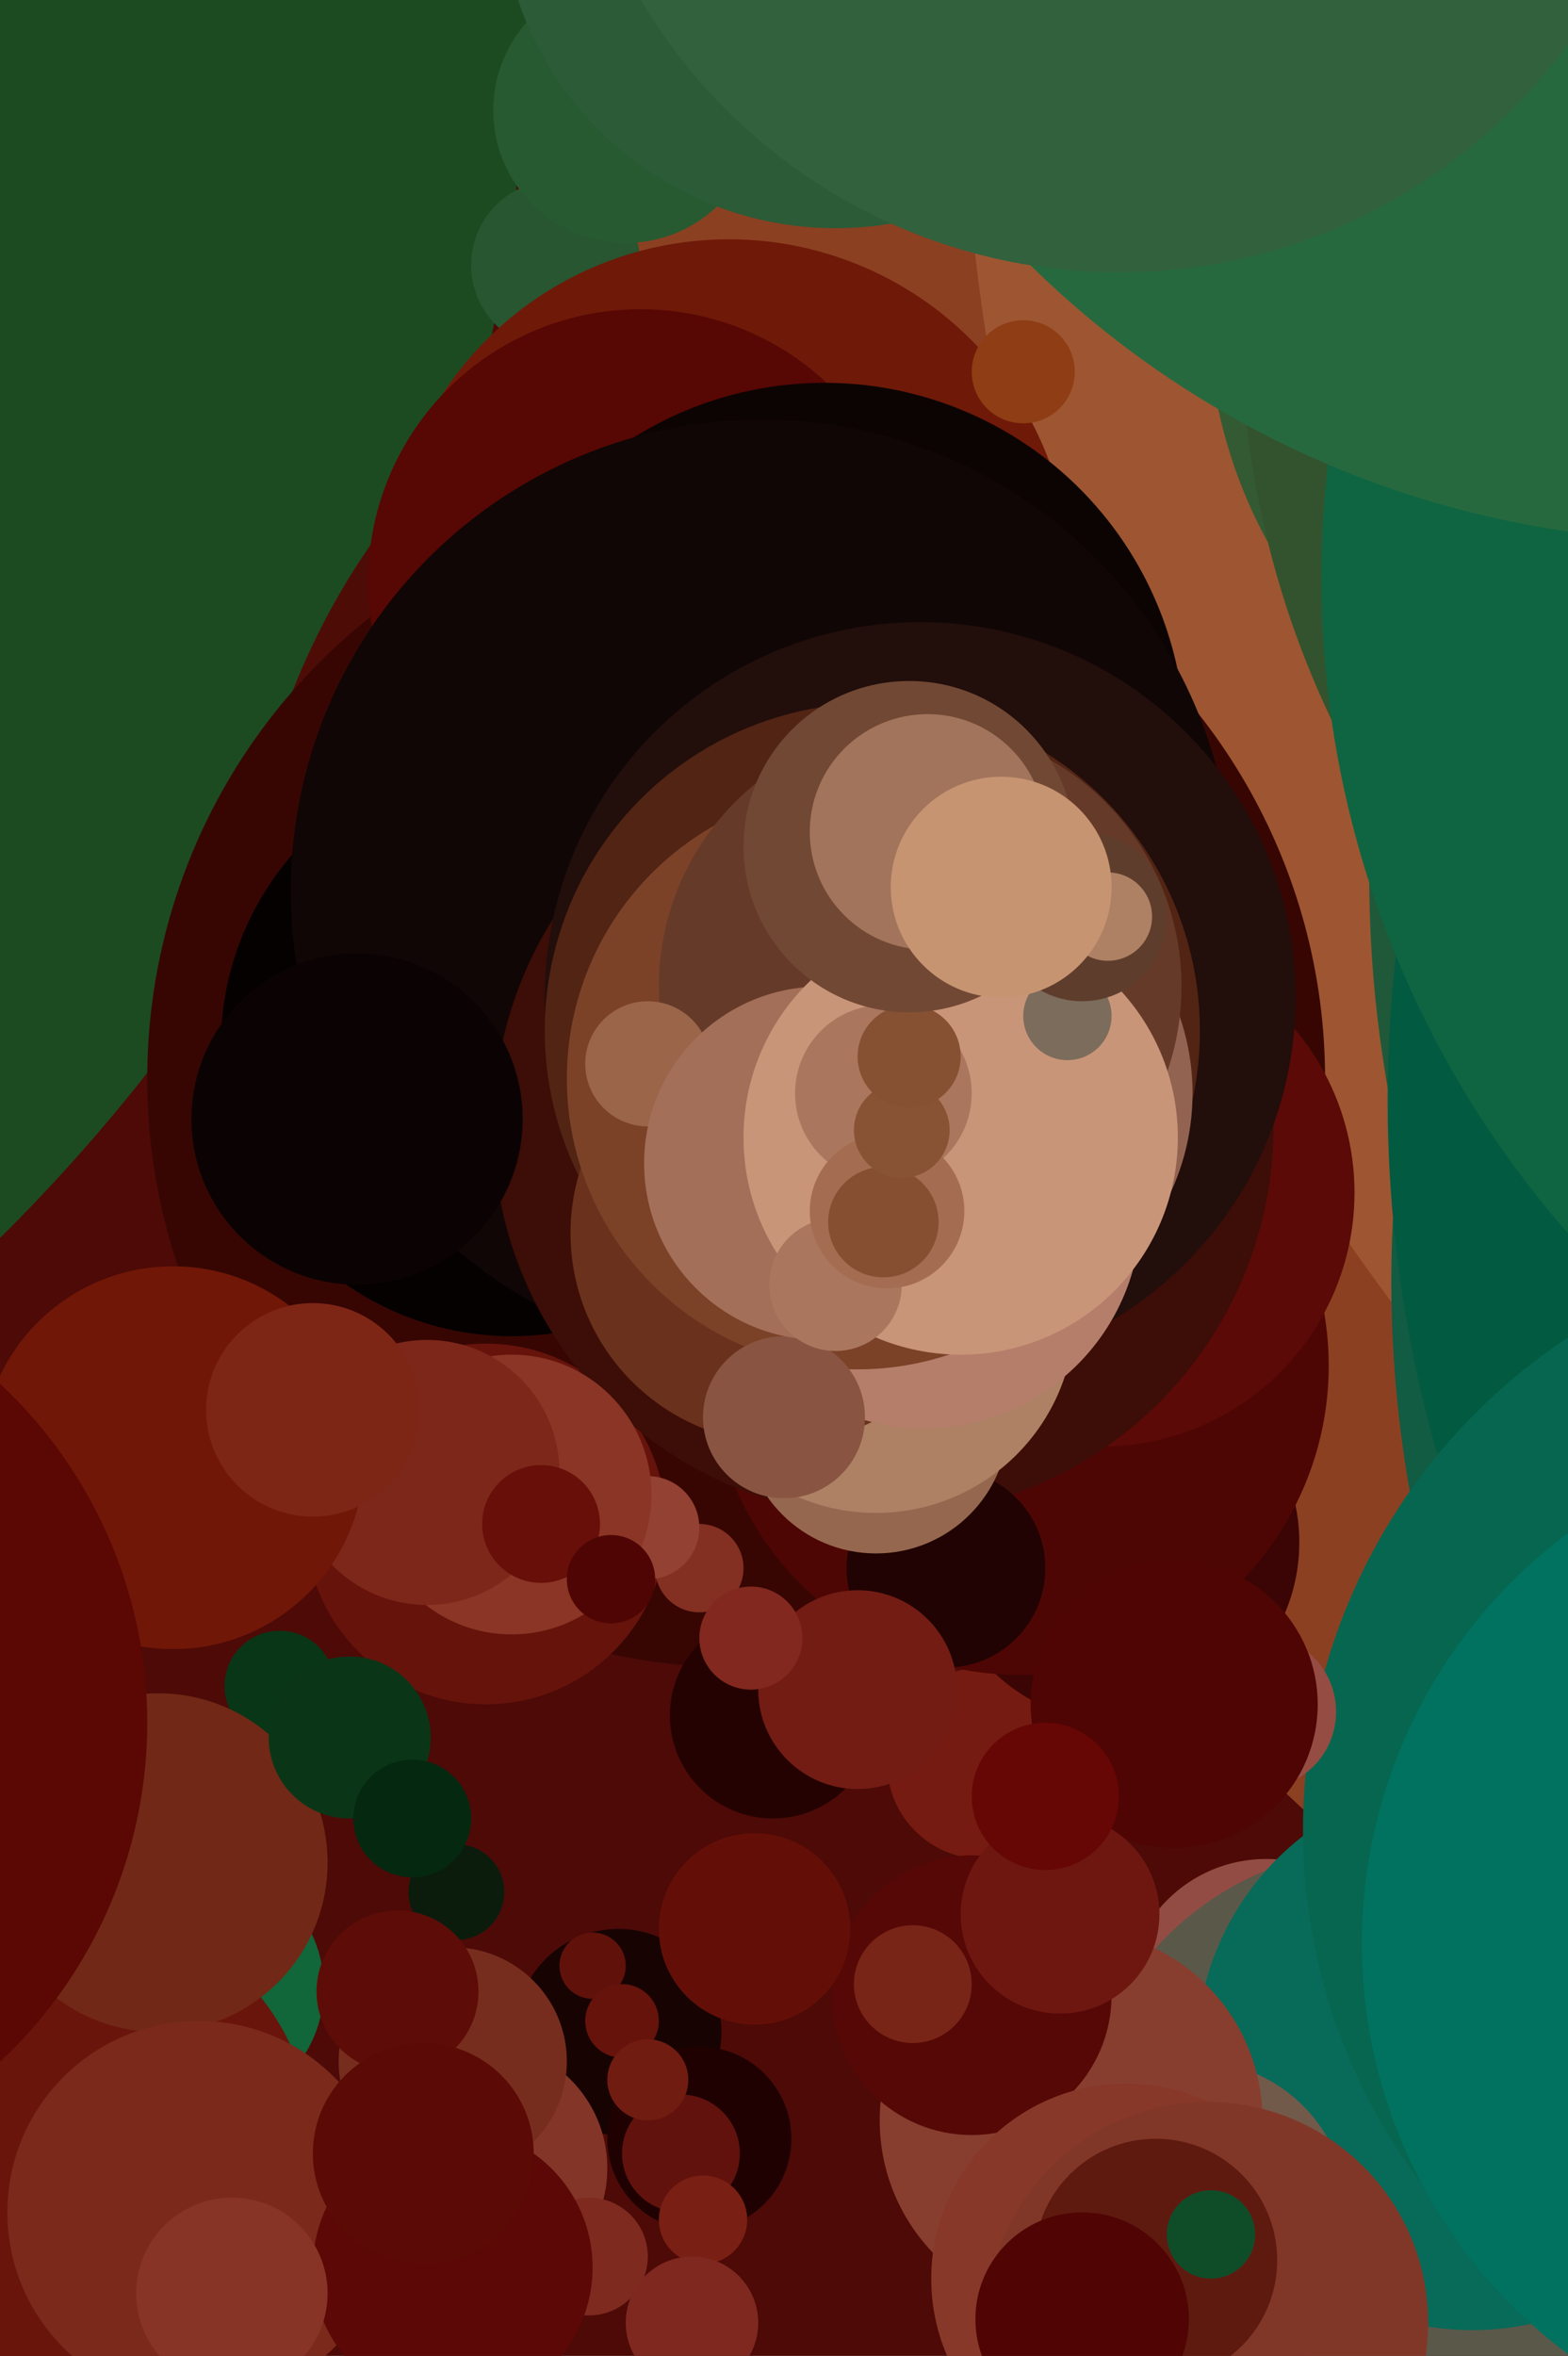 <svg xmlns="http://www.w3.org/2000/svg" width="426px" height="640px">
  <rect width="426" height="640" fill="rgb(77,10,7)"/>
  <circle cx="-342" cy="-9" r="486" fill="rgb(28,75,33)"/>
  <circle cx="261" cy="259" r="195" fill="rgb(78,12,7)"/>
  <circle cx="168" cy="552" r="28" fill="rgb(24,3,3)"/>
  <circle cx="758" cy="56" r="594" fill="rgb(140,64,34)"/>
  <circle cx="190" cy="581" r="25" fill="rgb(31,1,2)"/>
  <circle cx="267" cy="479" r="26" fill="rgb(118,27,17)"/>
  <circle cx="851" cy="1" r="590" fill="rgb(157,86,49)"/>
  <circle cx="462" cy="83" r="134" fill="rgb(52,90,51)"/>
  <circle cx="151" cy="72" r="23" fill="rgb(39,86,48)"/>
  <circle cx="200" cy="293" r="160" fill="rgb(55,6,3)"/>
  <circle cx="704" cy="238" r="332" fill="rgb(31,89,58)"/>
  <circle cx="76" cy="458" r="15" fill="rgb(9,54,22)"/>
  <circle cx="132" cy="414" r="49" fill="rgb(102,19,11)"/>
  <circle cx="706" cy="348" r="328" fill="rgb(17,92,66)"/>
  <circle cx="198" cy="158" r="93" fill="rgb(111,25,8)"/>
  <circle cx="174" cy="158" r="74" fill="rgb(87,7,4)"/>
  <circle cx="224" cy="202" r="98" fill="rgb(12,4,3)"/>
  <circle cx="124" cy="514" r="13" fill="rgb(11,28,13)"/>
  <circle cx="344" cy="543" r="38" fill="rgb(147,76,67)"/>
  <circle cx="304" cy="419" r="49" fill="rgb(58,5,4)"/>
  <circle cx="131" cy="589" r="34" fill="rgb(131,54,40)"/>
  <circle cx="139" cy="284" r="79" fill="rgb(5,1,1)"/>
  <circle cx="207" cy="242" r="128" fill="rgb(16,6,5)"/>
  <circle cx="185" cy="585" r="16" fill="rgb(98,18,13)"/>
  <circle cx="170" cy="30" r="36" fill="rgb(39,90,48)"/>
  <circle cx="210" cy="466" r="28" fill="rgb(37,2,2)"/>
  <circle cx="277" cy="371" r="84" fill="rgb(78,6,4)"/>
  <circle cx="161" cy="534" r="9" fill="rgb(96,18,10)"/>
  <circle cx="299" cy="324" r="69" fill="rgb(91,10,7)"/>
  <circle cx="54" cy="540" r="34" fill="rgb(17,102,58)"/>
  <circle cx="20" cy="583" r="65" fill="rgb(105,21,12)"/>
  <circle cx="190" cy="426" r="12" fill="rgb(131,47,34)"/>
  <circle cx="592" cy="86" r="255" fill="rgb(51,83,47)"/>
  <circle cx="240" cy="306" r="106" fill="rgb(61,13,7)"/>
  <circle cx="43" cy="506" r="46" fill="rgb(113,40,22)"/>
  <circle cx="375" cy="584" r="82" fill="rgb(90,88,73)"/>
  <circle cx="400" cy="558" r="75" fill="rgb(8,106,89)"/>
  <circle cx="176" cy="415" r="14" fill="rgb(147,65,50)"/>
  <circle cx="160" cy="613" r="16" fill="rgb(126,42,31)"/>
  <circle cx="139" cy="406" r="38" fill="rgb(138,53,37)"/>
  <circle cx="726" cy="299" r="349" fill="rgb(2,90,65)"/>
  <circle cx="325" cy="601" r="41" fill="rgb(113,90,74)"/>
  <circle cx="54" cy="601" r="52" fill="rgb(122,41,26)"/>
  <circle cx="250" cy="271" r="102" fill="rgb(34,14,11)"/>
  <circle cx="237" cy="280" r="89" fill="rgb(82,36,20)"/>
  <circle cx="257" cy="426" r="27" fill="rgb(32,3,2)"/>
  <circle cx="95" cy="472" r="22" fill="rgb(10,54,23)"/>
  <circle cx="233" cy="459" r="27" fill="rgb(115,28,20)"/>
  <circle cx="204" cy="445" r="14" fill="rgb(130,40,30)"/>
  <circle cx="238" cy="386" r="36" fill="rgb(150,103,79)"/>
  <circle cx="238" cy="357" r="54" fill="rgb(174,128,100)"/>
  <circle cx="116" cy="400" r="36" fill="rgb(125,39,27)"/>
  <circle cx="147" cy="414" r="16" fill="rgb(104,15,9)"/>
  <circle cx="514" cy="497" r="160" fill="rgb(7,102,79)"/>
  <circle cx="291" cy="576" r="52" fill="rgb(136,62,46)"/>
  <circle cx="123" cy="616" r="38" fill="rgb(91,8,6)"/>
  <circle cx="212" cy="335" r="57" fill="rgb(106,49,28)"/>
  <circle cx="629" cy="157" r="270" fill="rgb(15,101,65)"/>
  <circle cx="47" cy="396" r="52" fill="rgb(112,23,8)"/>
  <circle cx="-86" cy="468" r="126" fill="rgb(91,7,4)"/>
  <circle cx="251" cy="329" r="59" fill="rgb(181,126,106)"/>
  <circle cx="227" cy="-29" r="91" fill="rgb(43,91,55)"/>
  <circle cx="264" cy="542" r="38" fill="rgb(86,8,6)"/>
  <circle cx="205" cy="524" r="26" fill="rgb(99,15,7)"/>
  <circle cx="233" cy="293" r="79" fill="rgb(123,66,40)"/>
  <circle cx="260" cy="297" r="64" fill="rgb(146,99,80)"/>
  <circle cx="250" cy="268" r="71" fill="rgb(102,58,41)"/>
  <circle cx="176" cy="289" r="17" fill="rgb(154,101,73)"/>
  <circle cx="97" cy="304" r="45" fill="rgb(11,3,3)"/>
  <circle cx="342" cy="465" r="21" fill="rgb(148,76,67)"/>
  <circle cx="463" cy="-114" r="261" fill="rgb(39,105,63)"/>
  <circle cx="63" cy="623" r="26" fill="rgb(135,52,38)"/>
  <circle cx="112" cy="494" r="16" fill="rgb(5,40,16)"/>
  <circle cx="306" cy="619" r="53" fill="rgb(136,56,41)"/>
  <circle cx="248" cy="539" r="16" fill="rgb(120,37,23)"/>
  <circle cx="213" cy="385" r="22" fill="rgb(137,85,66)"/>
  <circle cx="85" cy="383" r="29" fill="rgb(126,38,22)"/>
  <circle cx="191" cy="603" r="12" fill="rgb(122,31,19)"/>
  <circle cx="328" cy="631" r="60" fill="rgb(129,55,39)"/>
  <circle cx="223" cy="316" r="48" fill="rgb(164,111,88)"/>
  <circle cx="123" cy="560" r="31" fill="rgb(119,45,29)"/>
  <circle cx="314" cy="614" r="33" fill="rgb(95,26,16)"/>
  <circle cx="169" cy="549" r="10" fill="rgb(102,19,11)"/>
  <circle cx="319" cy="463" r="39" fill="rgb(79,5,4)"/>
  <circle cx="261" cy="309" r="59" fill="rgb(201,149,121)"/>
  <circle cx="288" cy="520" r="27" fill="rgb(110,23,17)"/>
  <circle cx="278" cy="101" r="14" fill="rgb(142,61,20)"/>
  <circle cx="284" cy="488" r="20" fill="rgb(102,6,5)"/>
  <circle cx="509" cy="528" r="139" fill="rgb(1,114,96)"/>
  <circle cx="240" cy="297" r="24" fill="rgb(170,118,93)"/>
  <circle cx="290" cy="276" r="12" fill="rgb(124,108,92)"/>
  <circle cx="227" cy="349" r="18" fill="rgb(170,118,93)"/>
  <circle cx="294" cy="249" r="23" fill="rgb(95,61,44)"/>
  <circle cx="176" cy="565" r="11" fill="rgb(113,28,17)"/>
  <circle cx="241" cy="329" r="21" fill="rgb(164,109,81)"/>
  <circle cx="304" cy="-77" r="151" fill="rgb(49,97,61)"/>
  <circle cx="166" cy="429" r="12" fill="rgb(79,5,4)"/>
  <circle cx="108" cy="541" r="22" fill="rgb(94,12,7)"/>
  <circle cx="240" cy="332" r="15" fill="rgb(134,79,50)"/>
  <circle cx="245" cy="307" r="13" fill="rgb(136,83,52)"/>
  <circle cx="247" cy="287" r="14" fill="rgb(134,81,50)"/>
  <circle cx="188" cy="631" r="18" fill="rgb(126,40,31)"/>
  <circle cx="247" cy="230" r="45" fill="rgb(113,72,51)"/>
  <circle cx="252" cy="226" r="32" fill="rgb(162,116,91)"/>
  <circle cx="294" cy="630" r="29" fill="rgb(80,5,4)"/>
  <circle cx="301" cy="249" r="12" fill="rgb(174,129,100)"/>
  <circle cx="115" cy="585" r="30" fill="rgb(91,10,5)"/>
  <circle cx="272" cy="241" r="30" fill="rgb(199,148,114)"/>
  <circle cx="329" cy="607" r="12" fill="rgb(15,77,41)"/>
</svg>
